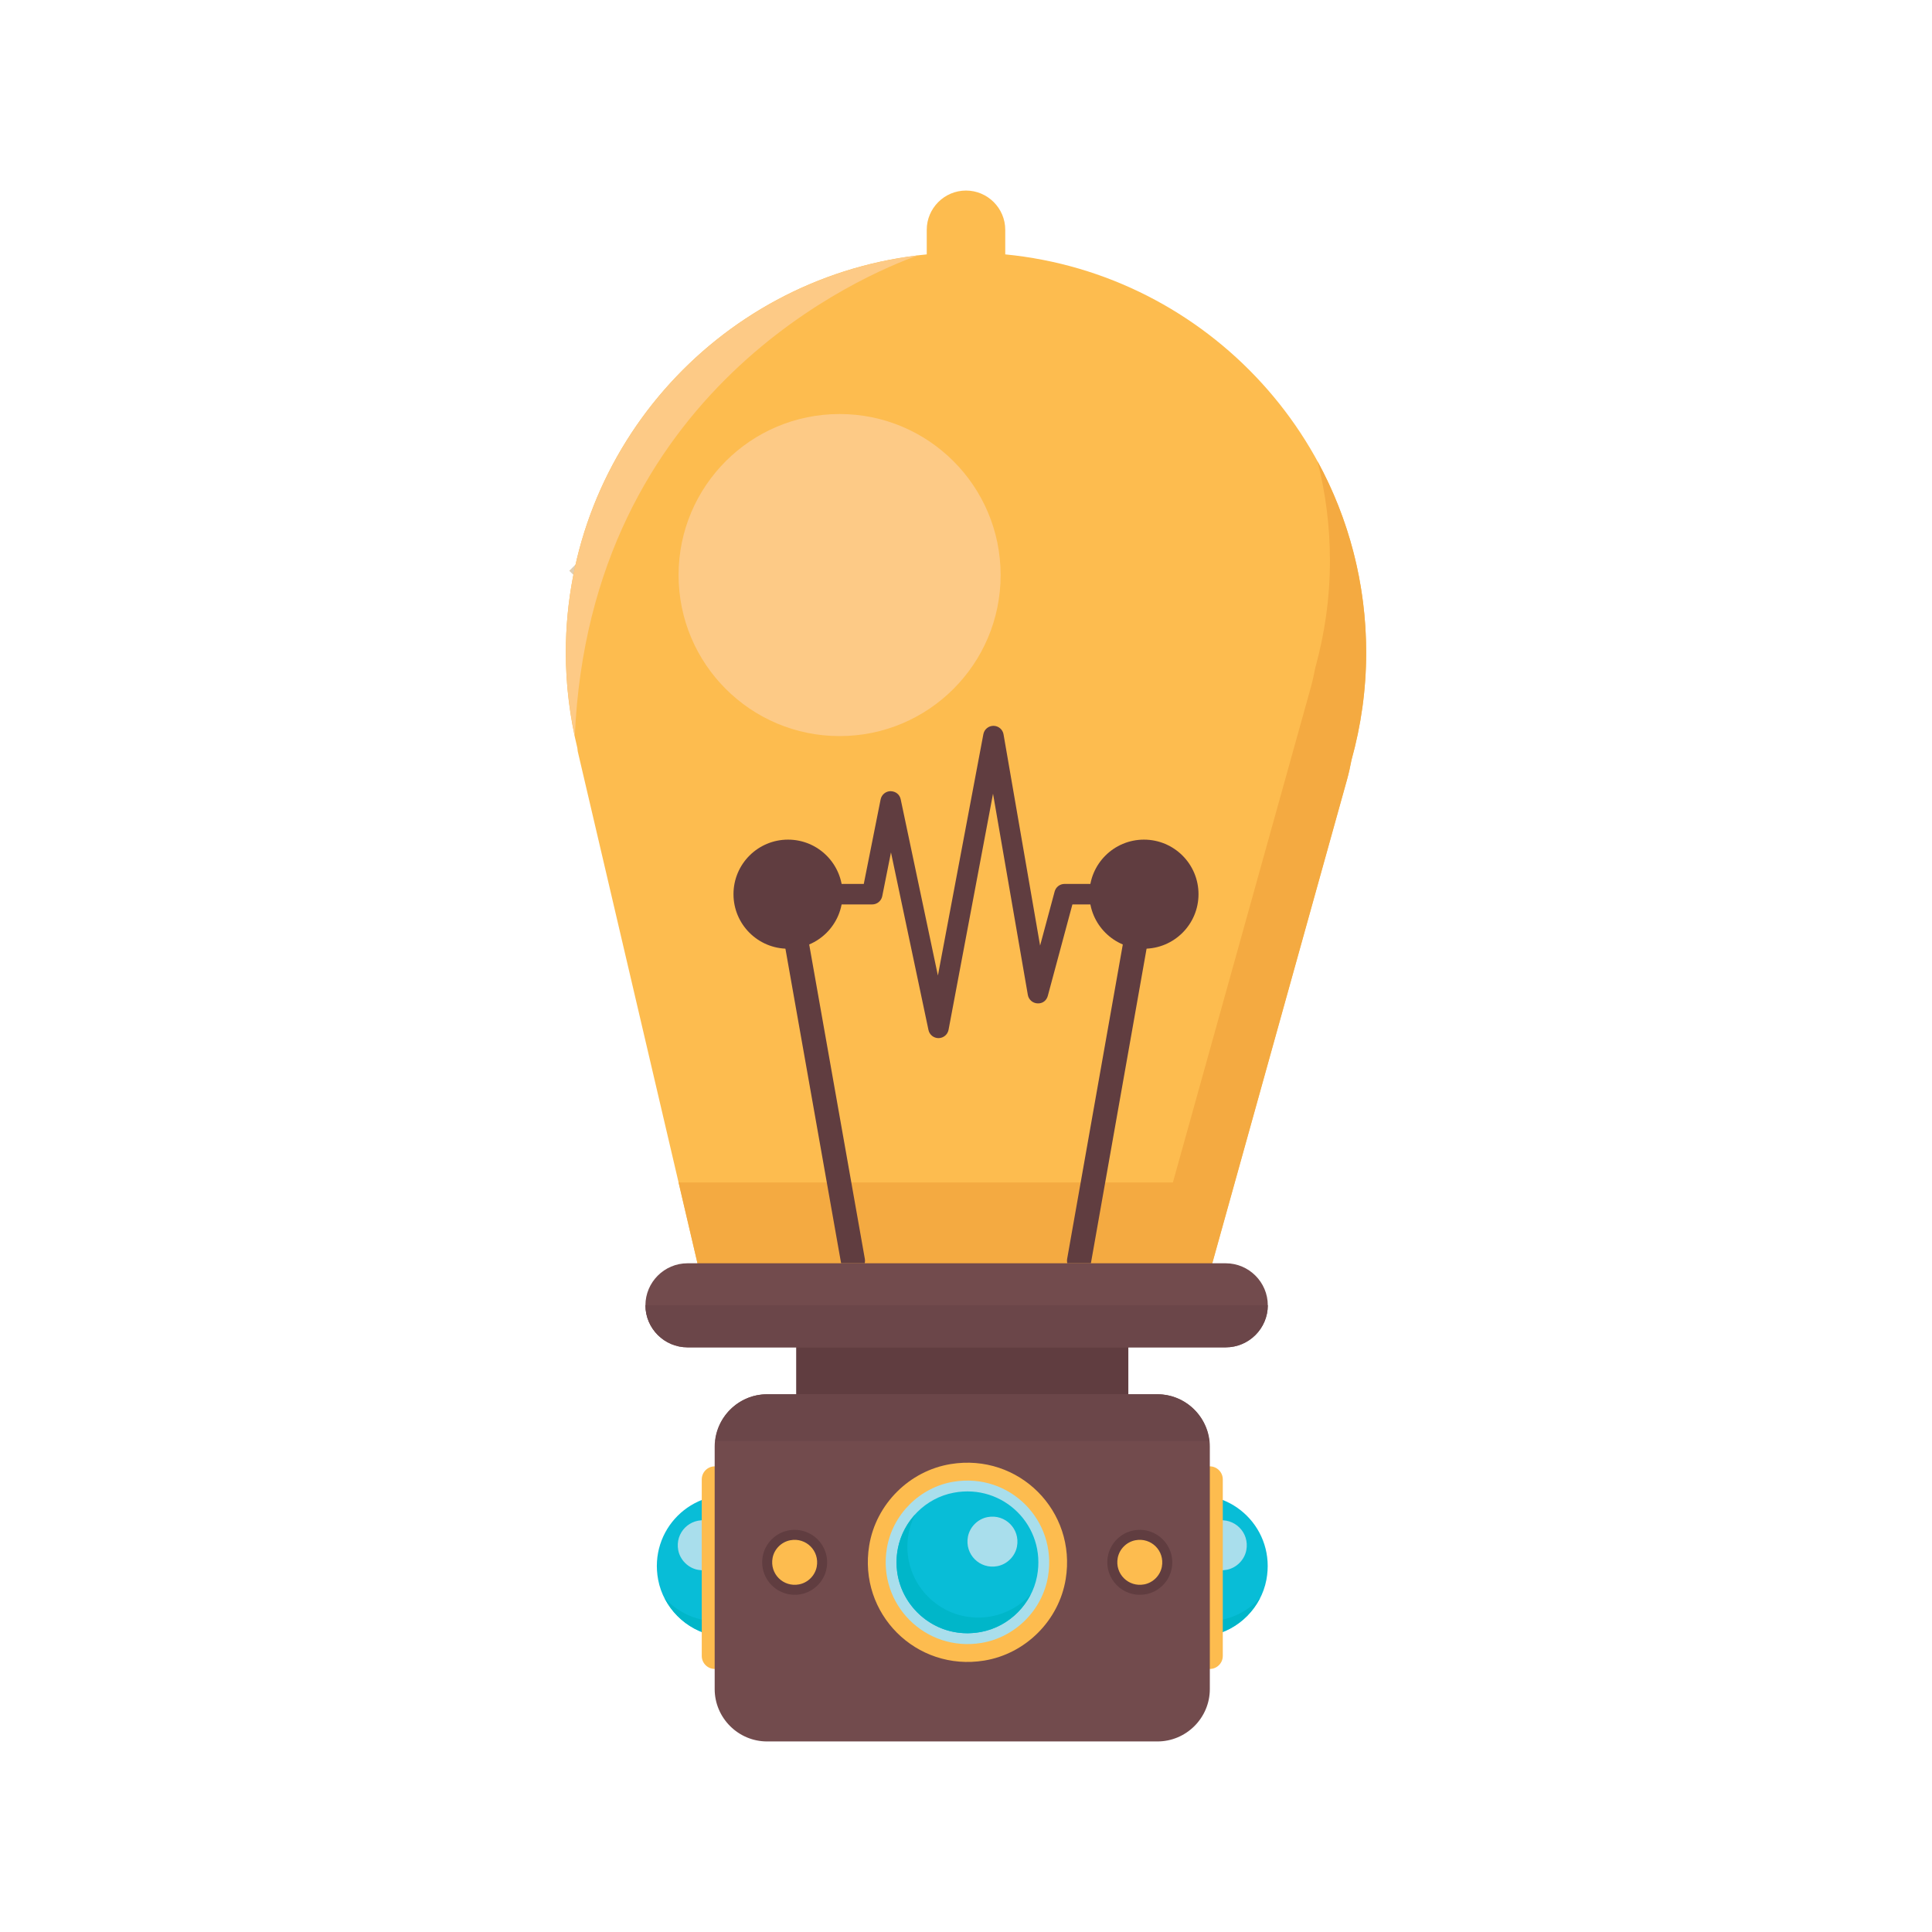 <?xml version="1.0" encoding="UTF-8"?>
<!DOCTYPE svg PUBLIC "-//W3C//DTD SVG 1.1//EN" "http://www.w3.org/Graphics/SVG/1.1/DTD/svg11.dtd">
<!-- Creator: CorelDRAW 2018 (64-Bit) -->
<svg xmlns="http://www.w3.org/2000/svg" xml:space="preserve" width="3.413in" height="3.413in" version="1.1" style="shape-rendering:geometricPrecision; text-rendering:geometricPrecision; image-rendering:optimizeQuality; fill-rule:evenodd; clip-rule:evenodd"
viewBox="0 0 3413.33 3413.33"
 xmlns:xlink="http://www.w3.org/1999/xlink">
 <defs>
  <style type="text/css">
   <![CDATA[
    .fil0 {fill:none}
    .fil3 {fill:#FDCA86;fill-rule:nonzero}
    .fil2 {fill:#FDBC4F;fill-rule:nonzero}
    .fil4 {fill:#F4AA41;fill-rule:nonzero}
    .fil1 {fill:#E0CEB2;fill-rule:nonzero}
    .fil8 {fill:#A9DEEC;fill-rule:nonzero}
    .fil9 {fill:#724B4D;fill-rule:nonzero}
    .fil10 {fill:#6B4649;fill-rule:nonzero}
    .fil5 {fill:#603D40;fill-rule:nonzero}
    .fil6 {fill:#08BDD7;fill-rule:nonzero}
    .fil7 {fill:#00B6C9;fill-rule:nonzero}
   ]]>
  </style>
 </defs>
 <g id="Layer_x0020_1">
  <rect class="fil0" x="-0" y="-0" width="3413.33" height="3413.33"/>
  <g id="_1363917684464">
   <polygon class="fil1" points="1005.77,1008.41 1149.19,1151.82 1292.59,1008.41 1149.19,865.01 "/>
   <polygon class="fil1" points="1433.4,1008.41 1576.81,1151.82 1720.22,1008.41 1576.81,865.01 "/>
   <polygon class="fil1" points="1861.04,1008.41 2004.45,1151.82 2147.85,1008.41 2004.45,865.01 "/>
   <polygon class="fil1" points="1219.58,1250.26 1363,1393.67 1506.41,1250.26 1363,1106.84 "/>
   <polygon class="fil1" points="1647.22,1250.26 1790.63,1393.67 1934.04,1250.26 1790.63,1106.84 "/>
   <polygon class="fil1" points="1433.4,1458.56 1576.81,1601.96 1720.22,1458.56 1576.81,1315.14 "/>
   <polygon class="fil1" points="1861.04,1458.56 2004.45,1601.96 2147.85,1458.56 2004.45,1315.14 "/>
   <polygon class="fil1" points="1219.58,1700.4 1363,1843.81 1506.41,1700.4 1363,1556.98 "/>
   <polygon class="fil1" points="1647.22,1700.4 1790.63,1843.81 1934.04,1700.4 1790.63,1556.98 "/>
   <polygon class="fil1" points="1433.4,1908.7 1576.81,2052.1 1720.22,1908.7 1576.81,1765.28 "/>
   <polygon class="fil1" points="1861.04,1908.7 2004.45,2052.1 2147.85,1908.7 2004.45,1765.28 "/>
   <polygon class="fil1" points="1219.58,2150.53 1363,2293.95 1506.41,2150.53 1363,2007.13 "/>
   <polygon class="fil1" points="1647.22,2150.53 1790.63,2293.95 1934.04,2150.53 1790.63,2007.13 "/>
   <polygon class="fil1" points="1433.4,2358.84 1576.81,2502.24 1720.22,2358.84 1576.81,2215.42 "/>
   <polygon class="fil1" points="1647.22,2600.68 1790.63,2744.09 1934.04,2600.68 1790.63,2457.27 "/>
   <polygon class="fil1" points="1433.4,2808.98 1576.81,2952.38 1720.22,2808.98 1576.81,2665.56 "/>
   <polygon class="fil1" points="1861.04,2808.98 2004.45,2952.38 2147.85,2808.98 2004.45,2665.56 "/>
   <path class="fil2" d="M1776.01 449.44l0 -43.43c0,-38.14 -31.21,-69.35 -69.35,-69.35 -38.14,0 -69.35,31.2 -69.35,69.35l0 43.43c-357.91,34.86 -637.65,336.51 -637.65,703.57 0,58.02 7.14,114.35 20.32,168.32 0.29,2.11 0.46,4.2 0.78,6.32l216.15 924.11 899.3 0 243.43 -873.76c3.3,-11.84 5.88,-23.68 8.12,-35.5 16.75,-60.32 25.9,-123.83 25.9,-189.5 0,-367.06 -279.75,-668.71 -637.65,-703.57z"/>
   <path class="fil3" d="M1621.64 451.29c-350.35,42.02 -621.97,340.06 -621.97,701.72 0,50.63 5.72,99.86 15.86,147.46 26.76,-613.3 512.43,-815.76 606.11,-849.18z"/>
   <path class="fil4" d="M2327.68 814.9c14.33,56.1 21.96,114.87 21.96,175.43 0,65.67 -9.14,129.17 -25.89,189.5 -2.24,11.81 -4.81,23.65 -8.12,35.49l-243.43 873.76 -873.33 0 38.05 162.7 899.3 0 243.43 -873.76c3.3,-11.84 5.88,-23.68 8.12,-35.5 16.75,-60.32 25.9,-123.83 25.9,-189.5 0,-122.49 -31.18,-237.67 -85.98,-338.11z"/>
   <path class="fil3" d="M1767.84 1015.98c0,157.12 -127.37,284.49 -284.49,284.49 -157.11,0 -284.48,-127.37 -284.48,-284.49 0,-157.11 127.37,-284.5 284.48,-284.5 157.12,0 284.49,127.38 284.49,284.5z"/>
   <path class="fil5" d="M1486.07 2231.89l41.73 0c0.47,-2.49 0.65,-5.06 0.17,-7.7l-114.72 -648.14c-2.06,-11.6 -13.15,-19.36 -24.7,-17.3 -11.61,2.05 -19.36,13.13 -17.3,24.74l114.72 648.14c0.02,0.1 0.08,0.18 0.1,0.27z"/>
   <path class="fil5" d="M1488.61 1579.77c0,53.22 -43.15,96.37 -96.37,96.37 -53.23,0 -96.37,-43.15 -96.37,-96.37 0,-53.23 43.14,-96.37 96.37,-96.37 53.22,0 96.37,43.14 96.37,96.37z"/>
   <path class="fil5" d="M1927.26 2231.89c0.01,-0.09 0.08,-0.17 0.1,-0.27l114.72 -648.14c2.06,-11.61 -5.69,-22.69 -17.29,-24.74 -11.59,-2.07 -22.67,5.69 -24.71,17.3l-114.73 648.14c-0.47,2.64 -0.3,5.22 0.18,7.7l41.73 0z"/>
   <path class="fil5" d="M1924.71 1579.77c0,53.22 43.15,96.37 96.37,96.37 53.23,0 96.37,-43.15 96.37,-96.37 0,-53.23 -43.14,-96.37 -96.37,-96.37 -53.22,0 -96.37,43.14 -96.37,96.37z"/>
   <path class="fil5" d="M1658.07 1834.08c-8.55,0 -15.95,-5.98 -17.71,-14.37l-66.24 -313.75 -15.43 77.35c-1.69,8.46 -9.12,14.57 -17.76,14.57l-103.72 0c-10.01,0 -18.11,-8.11 -18.11,-18.11 0,-10 8.09,-18.11 18.11,-18.11l88.87 0 29.75 -149.3c1.69,-8.43 9.07,-14.52 17.65,-14.57 9.34,0.37 16.04,5.95 17.82,14.37l65.74 311.38 80.32 -426.43c1.63,-8.55 9.08,-14.75 17.8,-14.75 0.04,0 0.08,0 0.12,0 8.78,0.07 16.22,6.4 17.71,15.02l64.59 373.26 25.71 -95.58c2.13,-7.9 9.3,-13.41 17.49,-13.41l119.28 0c10,0 18.11,8.11 18.11,18.11 0,10 -8.11,18.11 -18.11,18.11l-105.4 0 -43.43 161.45c-2.19,8.2 -8.96,13.91 -18.31,13.39 -8.48,-0.39 -15.56,-6.63 -17,-15l-61.5 -355.44 -78.56 417.06c-1.61,8.48 -8.96,14.64 -17.59,14.75 -0.09,0 -0.15,0 -0.2,0z"/>
   <path class="fil5" d="M1940.93 2577.4l-481.77 0c-28.9,0 -52.54,-23.65 -52.54,-52.54l0 -189.58c0,-28.9 23.64,-52.54 52.54,-52.54l481.77 0c28.9,0 52.54,23.64 52.54,52.54l0 189.58c0,28.89 -23.64,52.54 -52.54,52.54z"/>
   <path class="fil6" d="M1991.46 2742.13c-16.74,88.26 59.21,164.22 147.47,147.48 49.31,-9.35 89.09,-49.12 98.44,-98.43 16.73,-88.26 -59.22,-164.21 -147.48,-147.48 -49.31,9.35 -89.09,49.11 -98.43,98.43z"/>
   <path class="fil7" d="M2021.91 2682.38c-12.11,23.82 -17.02,51.91 -11.16,81.57 9.92,50.21 51.19,90.28 101.7,98.58 45.04,7.39 86.39,-9.4 113.62,-39.27 -23.2,45.67 -73.44,75.29 -129.73,67.41 -55,-7.7 -99.33,-52.9 -106.21,-108.01 -4.83,-38.76 8.2,-74.41 31.78,-100.28z"/>
   <path class="fil8" d="M2115.23 2721.44c-5.9,31.11 20.88,57.89 51.99,51.98 17.28,-3.28 31.43,-17.42 34.7,-34.7 5.9,-31.12 -20.87,-57.88 -51.99,-51.98 -17.28,3.27 -31.42,17.42 -34.7,34.7z"/>
   <path class="fil6" d="M1408.72 2742.13c16.72,88.26 -59.22,164.22 -147.48,147.48 -49.31,-9.35 -89.08,-49.12 -98.43,-98.43 -16.74,-88.26 59.22,-164.21 147.48,-147.48 49.31,9.35 89.08,49.11 98.43,98.43z"/>
   <path class="fil7" d="M1378.28 2682.38c12.1,23.82 17.01,51.91 11.16,81.57 -9.93,50.21 -51.19,90.28 -101.7,98.58 -45.05,7.39 -86.4,-9.4 -113.63,-39.27 23.2,45.67 73.44,75.29 129.72,67.41 55.01,-7.7 99.34,-52.9 106.22,-108.01 4.84,-38.76 -8.19,-74.41 -31.77,-100.28z"/>
   <path class="fil8" d="M1284.94 2721.44c5.9,31.11 -20.87,57.89 -51.99,51.98 -17.28,-3.28 -31.41,-17.42 -34.7,-34.7 -5.89,-31.12 20.88,-57.88 51.99,-51.98 17.28,3.27 31.42,17.42 34.7,34.7z"/>
   <path class="fil2" d="M1262.8 2948.61l0 0c-12.63,0 -22.97,-10.33 -22.97,-22.96l0 -312.04c0,-12.63 10.34,-22.96 22.97,-22.96l0 0c12.62,0 22.96,10.34 22.96,22.96l0 312.04c0,12.64 -10.34,22.96 -22.96,22.96z"/>
   <path class="fil2" d="M2137.38 2948.61l0 0c-12.63,0 -22.97,-10.33 -22.97,-22.96l0 -312.04c0,-12.63 10.33,-22.96 22.97,-22.96l0 0c12.63,0 22.96,10.34 22.96,22.96l0 312.04c0,12.64 -10.33,22.96 -22.96,22.96z"/>
   <path class="fil9" d="M2044.91 3076.67l-689.72 0c-50.9,0 -92.55,-41.65 -92.55,-92.56l0 -428.24c0,-50.9 41.65,-92.55 92.55,-92.55l689.72 0c50.9,0 92.54,41.65 92.54,92.55l0 428.24c0,50.91 -41.64,92.56 -92.54,92.56z"/>
   <path class="fil10" d="M1263.66 2545.76l872.76 0c-5.14,-46.13 -44.09,-82.43 -91.53,-82.43l-689.71 0c-47.44,0 -86.38,36.31 -91.52,82.43z"/>
   <path class="fil2" d="M1535.67 2730.4c-19.77,120.46 82.91,223.13 203.37,203.37 72.96,-11.96 131.79,-70.81 143.75,-143.75 19.76,-120.46 -82.91,-223.14 -203.37,-203.37 -72.94,11.96 -131.79,70.8 -143.75,143.75z"/>
   <path class="fil8" d="M1566.8 2735.75c-16.21,98.84 68.04,183.1 166.89,166.89 59.86,-9.82 108.14,-58.1 117.96,-117.96 16.22,-98.85 -68.04,-183.1 -166.89,-166.89 -59.86,9.81 -108.14,58.1 -117.96,117.96z"/>
   <path class="fil6" d="M1586.28 2735.69c-16.73,88.26 59.22,164.2 147.48,147.48 49.31,-9.35 89.08,-49.12 98.43,-98.43 16.72,-88.26 -59.22,-164.2 -147.48,-147.48 -49.31,9.35 -89.08,49.12 -98.43,98.43z"/>
   <path class="fil7" d="M1616.72 2675.94c-12.1,23.81 -17.01,51.9 -11.16,81.57 9.94,50.21 51.19,90.3 101.7,98.58 45.05,7.4 86.4,-9.39 113.63,-39.26 -23.2,45.67 -73.44,75.28 -129.73,67.4 -55,-7.7 -99.34,-52.9 -106.21,-108.01 -4.84,-38.76 8.19,-74.41 31.77,-100.28z"/>
   <path class="fil8" d="M1710.06 2714.99c-5.9,31.12 20.87,57.89 51.98,51.99 17.28,-3.27 31.41,-17.41 34.69,-34.7 5.9,-31.11 -20.87,-57.88 -51.98,-51.98 -17.29,3.27 -31.42,17.41 -34.69,34.69z"/>
   <path class="fil5" d="M1347.39 2750.49c-6.44,39.26 27.02,72.72 66.28,66.28 23.77,-3.89 42.94,-23.07 46.84,-46.85 6.44,-39.25 -27.01,-72.72 -66.28,-66.28 -23.77,3.91 -42.94,23.08 -46.84,46.85z"/>
   <path class="fil2" d="M1364.96 2752.43c-5.31,27.99 18.78,52.07 46.77,46.76 15.63,-2.96 28.25,-15.57 31.21,-31.2 5.31,-27.99 -18.78,-52.08 -46.77,-46.77 -15.64,2.97 -28.25,15.57 -31.22,31.22z"/>
   <path class="fil5" d="M1957.16 2750.49c-6.44,39.26 27.02,72.72 66.28,66.28 23.78,-3.89 42.96,-23.07 46.85,-46.85 6.44,-39.25 -27.01,-72.72 -66.28,-66.28 -23.77,3.91 -42.94,23.08 -46.85,46.85z"/>
   <path class="fil2" d="M1974.73 2752.43c-5.31,27.99 18.78,52.07 46.77,46.76 15.63,-2.96 28.24,-15.57 31.2,-31.2 5.31,-27.99 -18.77,-52.08 -46.76,-46.77 -15.64,2.97 -28.25,15.57 -31.22,31.22z"/>
   <path class="fil9" d="M2165.61 2380.38l-951.07 0c-40.83,0 -74.24,-33.41 -74.24,-74.24l0 0c0,-40.83 33.41,-74.25 74.24,-74.25l951.07 0c40.83,0 74.25,33.41 74.25,74.25l0 0c0,40.83 -33.41,74.24 -74.25,74.24z"/>
   <path class="fil10" d="M1214.54 2380.38l951.07 0c40.85,0 74.25,-33.41 74.25,-74.24l-1099.56 0c0,40.83 33.41,74.24 74.24,74.24z"/>
  </g>
 </g>
</svg>
